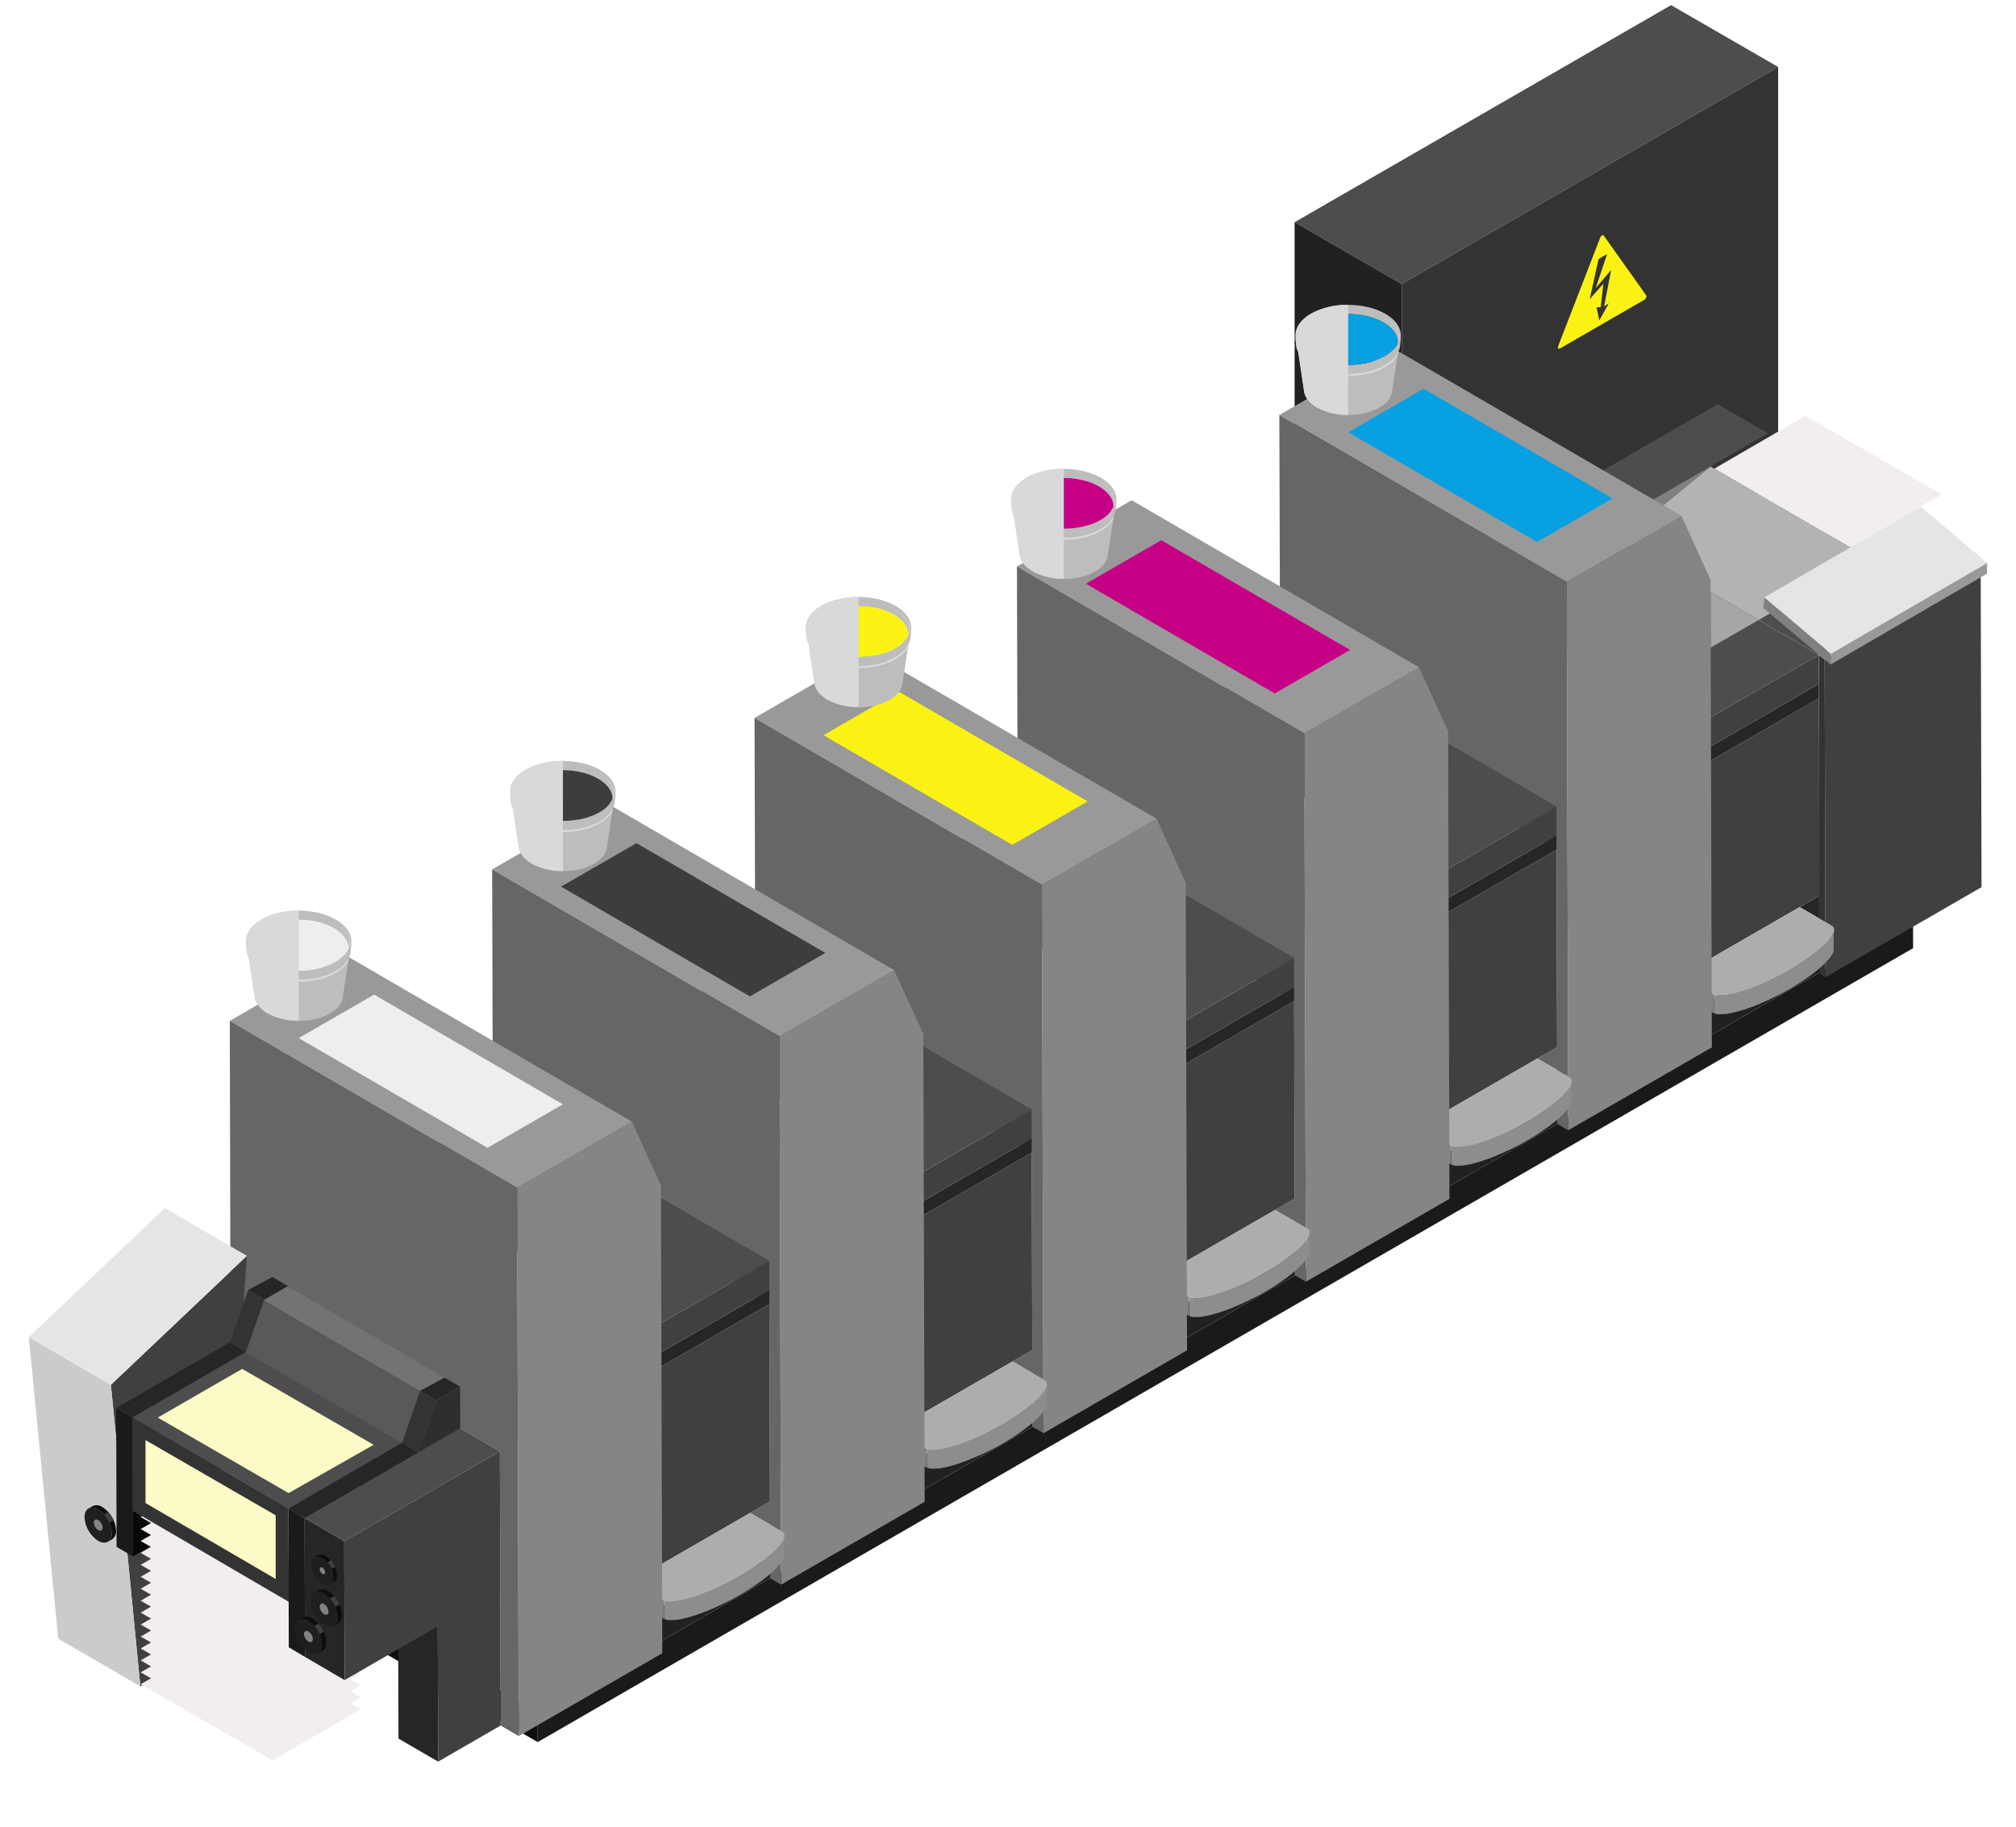 <svg xmlns="http://www.w3.org/2000/svg" viewBox="0 0 640 580"><defs><style>.cls-1{isolation:isolate;}.cls-2{fill:#1a1a1a;}.cls-3{fill:#0d0d0d;}.cls-4{fill:#4d4d4d;}.cls-5{fill:#333;}.cls-6{fill:#212121;}.cls-7{fill:#faf212;}.cls-8{fill:#404040;}.cls-9{fill:#262626;}.cls-10{fill:#b3b3b3;}.cls-11{fill:gray;}.cls-12{fill:#e5e5e6;}.cls-13{fill:#999;}.cls-14{fill:#818181;}.cls-15{fill:#8d8d8d;}.cls-16{fill:#adadad;}.cls-17{fill:#a6a6a6;}.cls-18{fill:#858585;}.cls-19{fill:#07a0e1;}.cls-20{fill:#666;}.cls-21{fill:#c50085;}.cls-22{fill:#3e3d3c;}.cls-23{fill:#eee;}.cls-24{fill:#cbcbcb;}.cls-25{fill:#1f1f1f;}.cls-26{fill:#838383;}.cls-27{fill:#080808;}.cls-28{fill:#f2eeee;}.cls-29{fill:#fcfac6;}.cls-30{fill:#2e2e2e;}.cls-31{fill:#595959;}.cls-32{fill:#737373;}.cls-33{fill:#bdbdbd;}.cls-34{fill:#d9d9d9;mix-blend-mode:multiply;}</style></defs><title>presse offset</title><g class="cls-1"><g id="ROLLUP"><g id="SM52"><g id="BASE"><polygon class="cls-2" points="607.31 291.63 607.34 301.05 170.69 553.14 170.67 543.73 193.45 530.58 231.17 508.8 276.75 482.48 314.46 460.71 360.05 434.39 397.76 412.62 443.34 386.3 481.06 364.52 526.64 338.21 564.35 316.44 607.31 291.63"/><polygon class="cls-3" points="170.69 553.14 85.99 503.92 85.96 494.5 170.67 543.73 170.69 553.14"/></g><g id="ELEC"><polygon class="cls-4" points="564.49 21.26 530.5 1.63 410.99 70.55 444.99 90.18 564.49 21.26"/><polygon class="cls-5" points="445.04 221.7 564.49 152.78 564.49 21.26 444.99 90.18 445.04 221.7"/><polygon class="cls-6" points="445.04 221.83 444.99 90.18 410.99 70.55 410.99 202.33 445.04 221.83"/><path class="cls-7" d="M522.58,93.75c.24.36-.07,1.15-.55,1.43l-26.8,15.47c-.48.28-.79-.15-.56-.79L508,75.47a1.31,1.31,0,0,1,.55-.69c.21-.12.43-.13.56,0Zm-11.9,2.57-1.44.94,2.24-11.54-4.9,5.75,3.61-10.81-2.7,1.56L504.66,95,509,90.1l-.83,7.42-1.33.07.88,4.15,3-5.42"/></g><g id="IN"><polygon class="cls-8" points="628.79 180.87 629.06 281.68 622.5 285.47 579.54 310.27 579.53 305.62 579.49 293.19 579.47 285.91 579.29 223.22 579.28 218.7 579.26 209.47 628.79 180.87"/><polygon class="cls-4" points="577.39 207.94 492.67 158.72 545.3 128.33 561.28 137.59 543.05 148.1 592.86 176.88 610.99 166.41 627.75 176.12 577.39 207.94"/><polygon class="cls-9" points="577.6 291.64 577.6 284.39 571.31 288.02 577.6 291.64"/><polygon class="cls-5" points="579.26 209.41 577.42 207.94 577.38 309.02 579.54 310.27 579.26 209.41"/><polygon class="cls-10" points="543.05 148.1 514.58 171.45 558.3 196.85 592.86 176.88 543.05 148.1"/><polygon class="cls-11" points="543.05 148.1 508.63 167.99 514.58 171.45 543.05 148.1"/><g class="cls-1"><polygon class="cls-11" points="560.11 189.67 581.24 207.58 581.13 210.99 559.81 193.08 560.11 189.67"/><polygon class="cls-12" points="560.11 189.67 609.74 160.84 630.86 178.75 581.24 207.58 560.11 189.67"/><polygon class="cls-13" points="581.24 207.58 630.86 178.75 630.76 182.16 581.13 210.99 581.24 207.58"/></g></g><g id="M1"><polygon class="cls-6" points="577.65 297.41 577.67 308.75 539.96 330.52 539.95 319.18 577.65 297.41"/><polygon class="cls-8" points="577.42 221.7 577.6 284.39 539.89 306.16 539.71 243.47 577.42 221.7"/><polygon class="cls-9" points="577.41 217.18 577.42 221.7 539.71 243.47 539.7 238.95 577.41 217.18"/><polygon class="cls-4" points="539.67 229.71 454.96 180.49 492.67 158.72 577.38 207.94 539.67 229.71"/><polygon class="cls-8" points="577.38 207.94 577.41 217.18 539.7 238.95 539.67 229.71 577.38 207.94"/><polygon class="cls-14" points="544.02 315.66 544 321.69 540.15 319.46 540.17 313.43 544.02 315.66"/><path class="cls-15" d="M582.22,295.73l-.06.2c0,.11-.07.23-.11.34a5,5,0,0,1-.34.7h0a12.29,12.29,0,0,1-.78,1.14l-.12.15c-.26.33-.56.67-.89,1l-.23.23c-.31.32-.64.65-1,1l-.16.15c-.49.46-1,.92-1.61,1.4l-.26.21c-.58.47-1.19.94-1.84,1.42l-.34.25c-.67.48-1.36,1-2.09,1.45l-.35.23c-.76.5-1.55,1-2.38,1.51-.45.27-.91.55-1.39.82-1.26.73-2.53,1.43-3.79,2.08l-.06,0c-1.24.64-2.48,1.24-3.69,1.79l-.12.06c-1.19.54-2.36,1-3.5,1.48l-.16.06c-1.12.44-2.2.83-3.24,1.16l-.2.07c-.72.23-1.4.42-2.07.6l-.48.12c-.57.14-1.11.27-1.63.37l-.31.06c-.5.09-1,.16-1.43.2s-.7.06-1,.07h-.14q-.46,0-.87,0h-.08a5.72,5.72,0,0,1-.78-.14h0a2.94,2.94,0,0,1-.65-.26l0,6,.29.14.35.12h0l.27.06.33.06.19,0h.18l.46,0h.57l.87-.06h0c.45,0,.92-.11,1.42-.2h.09l.23-.06c.52-.09,1.06-.22,1.62-.36l.49-.12c.66-.18,1.35-.37,2.06-.6l.07,0,.13-.05c1-.34,2.12-.72,3.24-1.16l.16-.06c1.14-.45,2.31-.94,3.51-1.48l.11-.06c1.21-.55,2.45-1.15,3.69-1.79l.06,0c1.26-.65,2.53-1.35,3.8-2.08l1.3-.77.08-.06c.83-.5,1.61-1,2.37-1.5l.36-.23c.73-.49,1.43-1,2.09-1.46l.34-.24c.65-.48,1.27-1,1.84-1.42l.26-.21c.58-.48,1.12-1,1.62-1.4l0,0,.11-.11c.36-.34.7-.66,1-1l.22-.24c.33-.35.63-.69.89-1l.05-.06.07-.09a9.31,9.31,0,0,0,.78-1.14h0a5,5,0,0,0,.34-.7l0-.05.08-.29a1.17,1.17,0,0,0,.06-.2s0,0,0,0a1.81,1.81,0,0,0,0-.39v-.06l0-6A2.18,2.18,0,0,1,582.22,295.73Z"/><path class="cls-16" d="M581.48,293.89,571.31,288l-27.95,16.13-3.47,2,.28,7.27,3.85,2.23c3,1.76,13.91-1.69,24.25-7.7S584.52,295.64,581.48,293.89Z"/></g><polygon class="cls-17" points="543.03 187.98 558.3 196.85 543.08 205.62 543.03 187.98"/><g id="G1"><polygon class="cls-18" points="533.77 163.75 543.02 184.08 543.44 332.56 497.86 358.87 497.37 184.77 533.77 163.75"/><polygon class="cls-13" points="497.37 184.77 406.14 131.76 442.55 110.74 533.77 163.75 497.37 184.77"/><polygon class="cls-19" points="487.96 172.08 428.02 137.24 451.95 123.43 511.89 158.26 487.96 172.08"/><polygon class="cls-20" points="497.86 358.87 497.37 184.77 406.14 131.76 406.39 218.79 494.13 269.79 494.31 332.47 488.02 336.1 494.33 339.74 494.38 356.84 497.86 358.87"/></g><g id="M2"><polygon class="cls-8" points="494.13 269.79 494.31 332.47 456.59 354.25 456.41 291.56 494.13 269.79"/><polygon class="cls-9" points="494.12 265.27 494.13 269.79 456.41 291.56 456.4 287.05 494.12 265.27"/><polygon class="cls-4" points="456.37 277.81 371.66 228.58 409.38 206.8 494.09 256.03 456.37 277.81"/><polygon class="cls-8" points="494.09 256.03 494.12 265.27 456.4 287.05 456.37 277.81 494.09 256.03"/><polygon class="cls-6" points="494.37 345.78 494.38 356.84 456.66 378.61 456.64 367.56 494.37 345.78"/><polygon class="cls-14" points="460.71 363.75 460.7 369.78 456.85 367.56 456.87 361.53 460.71 363.75"/><path class="cls-15" d="M498.92,343.83l-.06.2c0,.11-.07.22-.12.34a4.81,4.81,0,0,1-.33.7h0a9.84,9.84,0,0,1-.79,1.14l-.11.16c-.26.33-.56.67-.89,1l-.23.24c-.31.32-.64.65-1,1l-.16.15c-.49.45-1,.92-1.62,1.39l-.25.22c-.58.46-1.19.93-1.84,1.41l-.35.25c-.66.48-1.35,1-2.09,1.45l-.35.23c-.76.5-1.55,1-2.37,1.51l-1.39.83c-1.26.73-2.53,1.42-3.79,2.07l-.06,0c-1.25.64-2.48,1.23-3.69,1.78l-.12.06c-1.2.54-2.37,1-3.5,1.48l-.16.07c-1.12.44-2.21.82-3.24,1.16l-.2.06c-.72.23-1.4.43-2.07.6l-.48.13c-.57.14-1.11.26-1.63.36l-.31.06c-.5.09-1,.16-1.43.21a9.43,9.43,0,0,1-1,.06h-.14a8.26,8.26,0,0,1-.88,0h-.07a4.34,4.34,0,0,1-.78-.14h0a2.84,2.84,0,0,1-.66-.27v6l.29.14a1.8,1.8,0,0,0,.35.12h0l.27.07.33.05.18,0h.19c.15,0,.3,0,.46,0h.57l.87-.06h0c.44-.05.92-.12,1.42-.21h.09l.23-.05q.78-.15,1.62-.36l.48-.13q1-.26,2.07-.6l.07,0,.13-.05c1-.33,2.12-.72,3.24-1.15l.16-.07c1.14-.45,2.31-.94,3.5-1.48l.12-.05c1.21-.56,2.45-1.15,3.69-1.79l.06,0c1.26-.65,2.53-1.34,3.79-2.08.45-.25.88-.51,1.31-.77l.08-.05c.83-.5,1.61-1,2.37-1.5l.36-.24c.73-.49,1.43-1,2.09-1.45l.34-.25c.65-.48,1.27-.95,1.84-1.42l.26-.21c.58-.47,1.12-.94,1.61-1.4l.05,0,.11-.11c.36-.34.69-.67,1-1l.23-.24c.33-.35.63-.69.89-1l.05-.06.07-.1a9.69,9.69,0,0,0,.78-1.14h0a6.33,6.33,0,0,0,.34-.7s0,0,0-.06.06-.19.09-.28l.06-.21s0,0,0,0a1.9,1.9,0,0,0,0-.4v-.06l0-6A3.09,3.09,0,0,1,498.92,343.83Z"/><path class="cls-16" d="M498.18,342,488,336.11l-27.95,16.14-3.47,2,.28,7.28,3.84,2.22c3.05,1.76,13.92-1.68,24.26-7.69S501.22,343.74,498.18,342Z"/></g><g id="G2"><polygon class="cls-18" points="450.47 211.84 459.72 232.17 460.14 380.65 414.56 406.97 414.06 232.87 450.47 211.84"/><polygon class="cls-13" points="414.06 232.87 322.84 179.85 359.25 158.83 450.47 211.84 414.06 232.87"/><polygon class="cls-21" points="404.67 220.17 344.72 185.34 368.65 171.53 428.59 206.36 404.67 220.17"/><polygon class="cls-20" points="414.56 406.97 414.06 232.87 322.84 179.85 323.09 266.89 410.83 317.88 411.01 380.57 404.72 384.2 411.03 387.84 411.08 404.93 414.56 406.97"/></g><g id="M3"><polygon class="cls-6" points="411.06 393.85 411.08 404.93 373.37 426.7 373.36 415.62 411.06 393.85"/><polygon class="cls-8" points="410.83 317.88 411.01 380.57 373.3 402.34 373.12 339.65 410.83 317.88"/><polygon class="cls-9" points="410.82 313.36 410.83 317.88 373.12 339.65 373.11 335.13 410.82 313.36"/><polygon class="cls-8" points="410.79 304.12 410.82 313.36 373.11 335.13 373.08 325.89 410.79 304.12"/><polygon class="cls-4" points="373.08 325.89 288.38 276.67 326.08 254.9 410.79 304.12 373.08 325.89"/><polygon class="cls-14" points="377.47 411.81 377.46 417.84 373.61 415.62 373.62 409.59 377.47 411.81"/><path class="cls-15" d="M415.67,391.89c0,.06,0,.13-.05.2s-.07.22-.12.34a6.15,6.15,0,0,1-.33.7h0a8.61,8.61,0,0,1-.78,1.14l-.11.16c-.27.33-.56.67-.89,1l-.23.24c-.31.32-.64.65-1,1a1.14,1.14,0,0,0-.16.15c-.49.45-1,.92-1.62,1.39l-.25.21c-.58.47-1.2.94-1.84,1.42l-.35.25c-.66.48-1.36,1-2.09,1.45l-.35.23c-.76.5-1.55,1-2.37,1.51l-1.39.83c-1.26.73-2.53,1.42-3.79,2.07l-.07,0c-1.24.64-2.47,1.23-3.68,1.78l-.12.06c-1.2.54-2.37,1-3.5,1.48l-.17.07c-1.12.43-2.2.82-3.23,1.16l-.2.06q-1.08.35-2.07.6l-.49.13q-.84.21-1.62.36l-.31.06c-.5.09-1,.16-1.43.21a9.43,9.43,0,0,1-1,.06h-.14a8.14,8.14,0,0,1-.88,0h-.07a4.19,4.19,0,0,1-.78-.14h0a2.84,2.84,0,0,1-.66-.27v6l.29.14a2,2,0,0,0,.34.12h0l.26.07.34.05.18,0h.19c.15,0,.3,0,.46,0h.57l.87-.06h0c.44-.05.92-.12,1.42-.21h.08l.24-.05q.77-.15,1.62-.36l.48-.13c.67-.17,1.35-.37,2.07-.6l.07,0,.13-.05c1-.33,2.12-.72,3.24-1.15l.16-.07c1.14-.45,2.31-.94,3.5-1.48l.11-.05c1.22-.56,2.45-1.15,3.7-1.79l.06,0c1.26-.65,2.53-1.34,3.79-2.08l1.31-.77.08-.05q1.23-.75,2.37-1.5l.36-.24c.73-.49,1.43-1,2.09-1.45l.33-.25c.66-.48,1.27-.95,1.85-1.42l.25-.21c.58-.47,1.13-.94,1.62-1.4l0,0,.11-.12c.36-.33.69-.66,1-1l.23-.24c.33-.35.63-.69.89-1l.05-.06.07-.1a12.29,12.29,0,0,0,.78-1.14h0a6.33,6.33,0,0,0,.34-.7s0,0,0-.06.06-.19.09-.28l.06-.21s0,0,0,0a2.91,2.91,0,0,0,.05-.4v-.06l0-6A2.31,2.31,0,0,1,415.67,391.89Z"/><path class="cls-16" d="M414.94,390l-10.17-5.87-27.95,16.14-3.47,2,.27,7.28,3.85,2.22c3,1.76,13.91-1.68,24.26-7.69S418,391.8,414.94,390Z"/></g><g id="G3"><polygon class="cls-18" points="367.17 259.94 376.42 280.27 376.84 428.74 331.26 455.06 330.76 280.96 367.17 259.94"/><polygon class="cls-13" points="330.76 280.96 239.54 227.94 275.95 206.93 367.17 259.94 330.76 280.96"/><polygon class="cls-7" points="321.36 268.26 261.42 233.43 285.35 219.62 345.29 254.45 321.36 268.26"/><polygon class="cls-20" points="331.26 455.06 330.76 280.96 239.54 227.94 239.78 314.98 327.53 365.97 327.71 428.66 321.42 432.29 327.73 435.93 327.78 453.02 331.26 455.06"/></g><g id="M4"><polygon class="cls-6" points="327.76 442.08 327.78 453.02 290.07 474.79 290.06 463.85 327.76 442.08"/><polygon class="cls-8" points="327.53 365.97 327.71 428.66 290 450.43 289.82 387.74 327.53 365.97"/><polygon class="cls-9" points="327.52 361.46 327.53 365.97 289.82 387.74 289.81 383.23 327.52 361.46"/><polygon class="cls-8" points="327.49 352.22 327.52 361.46 289.81 383.23 289.78 373.99 327.49 352.22"/><polygon class="cls-4" points="289.78 373.99 205.07 324.76 242.78 302.99 327.49 352.22 289.78 373.99"/><polygon class="cls-14" points="294.14 459.92 294.12 465.95 290.27 463.73 290.29 457.7 294.14 459.92"/><path class="cls-15" d="M332.34,440c0,.06,0,.13-.06.2s-.07.22-.11.34a5,5,0,0,1-.34.7h0a10.6,10.6,0,0,1-.78,1.14l-.12.15c-.26.33-.56.67-.89,1l-.22.24c-.31.32-.65.65-1,1l-.16.15c-.49.45-1,.92-1.61,1.4l-.26.21c-.57.46-1.19.94-1.84,1.41l-.34.25c-.66.48-1.36,1-2.09,1.46l-.35.23c-.76.5-1.55,1-2.38,1.5-.45.28-.91.55-1.39.83-1.26.73-2.53,1.43-3.79,2.08l-.06,0c-1.24.64-2.48,1.24-3.69,1.79l-.12.05c-1.19.55-2.36,1-3.5,1.49l-.16.06c-1.12.44-2.2.82-3.24,1.16l-.2.06c-.71.23-1.4.43-2.07.61l-.48.12c-.56.14-1.11.26-1.62.36l-.32.07c-.5.09-1,.16-1.42.2s-.71.06-1,.07h-.14q-.46,0-.87,0h-.08a5.72,5.72,0,0,1-.78-.14h0a3,3,0,0,1-.65-.27l0,6a2.64,2.64,0,0,0,.29.15l.35.12h0l.27.07.33.06.19,0h.18l.46,0h.57l.87-.06h0c.45,0,.93-.12,1.43-.2l.08,0,.23-.05q.78-.15,1.62-.36l.49-.12c.66-.18,1.35-.38,2.07-.61h.06l.14-.05c1-.34,2.11-.72,3.23-1.16l.16-.06c1.14-.45,2.31-.95,3.51-1.49l.11,0c1.21-.55,2.45-1.15,3.69-1.79l.06,0c1.27-.66,2.54-1.35,3.8-2.08l1.3-.78.08-.05q1.25-.75,2.37-1.5l.36-.24c.74-.48,1.43-1,2.09-1.45l.34-.24c.65-.48,1.27-1,1.84-1.42l.26-.21c.58-.48,1.12-.95,1.62-1.4l0,0,.11-.11c.36-.34.7-.67,1-1l.23-.24c.32-.35.62-.69.88-1l.06-.06.06-.09a10.15,10.15,0,0,0,.78-1.14h0a7.22,7.22,0,0,0,.33-.7l0-.06a2.29,2.29,0,0,0,.08-.28c0-.07.05-.14.06-.2a.06.06,0,0,0,0,0,1.9,1.9,0,0,0,.05-.4v-.06l0-6A2.2,2.2,0,0,1,332.34,440Z"/><path class="cls-16" d="M331.6,438.15l-10.17-5.87-27.95,16.14-3.47,2,.28,7.28,3.85,2.22c3,1.76,13.91-1.68,24.25-7.69S334.65,439.91,331.6,438.15Z"/></g><g id="G4"><polygon class="cls-18" points="283.87 308.03 293.12 328.36 293.54 476.84 247.96 503.15 247.46 329.05 283.87 308.03"/><polygon class="cls-13" points="247.46 329.05 156.24 276.04 192.65 255.02 283.87 308.03 247.46 329.05"/><polygon class="cls-22" points="238.06 316.36 178.12 281.52 202.04 267.71 261.99 302.55 238.06 316.36"/><polygon class="cls-20" points="247.96 503.15 247.46 329.05 156.24 276.04 156.48 363.08 244.23 414.07 244.41 476.75 238.12 480.38 244.43 484.02 244.48 501.12 247.96 503.15"/></g><g id="M5"><polygon class="cls-6" points="244.68 490.05 244.49 501.11 206.77 522.89 206.96 511.83 244.68 490.05"/><polygon class="cls-8" points="244.24 414.06 244.42 476.75 206.7 498.52 206.52 435.84 244.24 414.06"/><polygon class="cls-9" points="244.23 409.54 244.24 414.06 206.52 435.84 206.51 431.32 244.23 409.54"/><polygon class="cls-4" points="206.48 422.08 121.77 372.86 159.49 351.08 244.2 400.31 206.48 422.08"/><polygon class="cls-8" points="244.2 400.31 244.23 409.54 206.51 431.32 206.48 422.08 244.2 400.31"/><polygon class="cls-14" points="210.82 508.02 210.81 514.05 206.96 511.83 206.98 505.8 210.82 508.02"/><path class="cls-15" d="M249,488.1l-.06.2c0,.11-.07.22-.12.34a4,4,0,0,1-.33.7h0a12.29,12.29,0,0,1-.78,1.14l-.12.15c-.26.33-.56.67-.89,1l-.23.24c-.31.32-.64.65-1,1l-.16.15c-.49.45-1,.92-1.61,1.4l-.26.21c-.58.46-1.19.94-1.84,1.41l-.35.26c-.66.48-1.35,1-2.08,1.45l-.35.23c-.77.5-1.55,1-2.38,1.5l-1.39.83c-1.26.73-2.53,1.43-3.79,2.08l-.06,0c-1.24.64-2.48,1.24-3.69,1.79l-.12.06c-1.2.54-2.37,1-3.5,1.48l-.16.06c-1.12.44-2.21.82-3.24,1.16l-.2.07c-.72.22-1.4.42-2.07.6l-.48.12c-.57.14-1.11.26-1.63.36l-.31.07c-.5.09-1,.16-1.43.2s-.7.06-1,.07h-.14q-.47,0-.87,0h-.08a5.45,5.45,0,0,1-.78-.14h0a2.59,2.59,0,0,1-.65-.27l0,6a2.64,2.64,0,0,0,.29.15l.35.12h0l.27.06.33.06.18,0h.19l.46,0h.57l.87-.06h0c.45,0,.92-.11,1.42-.2l.09,0,.23-.05q.78-.15,1.62-.36l.49-.12c.66-.18,1.35-.38,2.06-.61h.07l.13-.05c1-.34,2.12-.72,3.24-1.16l.16-.06c1.14-.45,2.31-.94,3.5-1.49l.12-.05c1.21-.55,2.45-1.15,3.69-1.79l.06,0c1.26-.66,2.53-1.35,3.79-2.08l1.31-.78.08-.05c.83-.5,1.61-1,2.37-1.5l.36-.24c.73-.48,1.43-1,2.09-1.45l.34-.24c.65-.48,1.27-1,1.84-1.42l.26-.21c.58-.48,1.12-1,1.62-1.4l0,0,.11-.11c.36-.34.7-.67,1-1l.23-.24c.33-.35.63-.69.89-1l.05-.06.07-.09a10.15,10.15,0,0,0,.78-1.14h0a5.57,5.57,0,0,0,.34-.7l0-.06c0-.09,0-.18.08-.28s.05-.14.06-.2,0,0,0,0a1.9,1.9,0,0,0,0-.4v-.06l0-6A2.2,2.2,0,0,1,249,488.1Z"/><path class="cls-16" d="M248.29,486.25l-10.17-5.87-28,16.14-3.47,2,.28,7.28,3.85,2.22c3,1.76,13.91-1.68,24.25-7.69S251.33,488,248.29,486.25Z"/></g><g id="G5"><polygon class="cls-18" points="200.58 356.12 209.83 376.45 210.25 524.92 164.67 551.24 164.17 377.14 200.58 356.12"/><polygon class="cls-13" points="164.17 377.14 72.95 324.13 109.36 303.11 200.58 356.12 164.17 377.14"/><polygon class="cls-23" points="154.77 364.44 94.83 329.61 118.76 315.8 178.7 350.63 154.77 364.44"/><polygon class="cls-20" points="164.67 551.24 164.17 377.14 72.95 324.13 73.2 428.71 88.55 419.85 158.68 460.83 158.93 547.88 164.67 551.24"/></g><g id="COMMANDE"><polygon class="cls-8" points="78.39 398.75 69.7 520.93 44.56 535.45 35.2 439.69 78.39 398.75"/><polygon class="cls-24" points="44.56 535.45 18.49 520.3 9.14 424.54 35.2 439.69 44.56 535.45"/><polygon class="cls-12" points="35.2 439.69 9.14 424.54 52.33 383.6 78.39 398.75 35.2 439.69"/><path class="cls-3" d="M36.83,486a9.52,9.52,0,0,0-4.32-7.48,3.07,3.07,0,0,0-3.1-.3h0l-1.25.72h0a3.1,3.1,0,0,1,3,.33,9.53,9.53,0,0,1,4.31,7.48,3,3,0,0,1-1.27,2.79l1.3-.74h0A3,3,0,0,0,36.83,486Z"/><path class="cls-25" d="M31.2,479.26a9.53,9.53,0,0,1,4.31,7.48c0,2.75-2,3.87-4.34,2.49a9.54,9.54,0,0,1-4.33-7.5C26.84,479,28.8,477.88,31.2,479.26Z"/><path class="cls-8" d="M34.39,480.08l-1.3.77a10.57,10.57,0,0,1,1.68,2.64l1.31-.76A10.76,10.76,0,0,0,34.39,480.08Z"/><path class="cls-26" d="M31.19,482.64a3,3,0,0,1,1.38,2.4c0,.88-.63,1.24-1.39.8a3,3,0,0,1-1.4-2.41C29.78,482.55,30.41,482.19,31.19,482.64Z"/></g><g id="OUT"><polygon class="cls-27" points="42.15 494.19 42.15 479.69 54.65 486.98 42.15 494.19"/><polygon class="cls-28" points="114.53 542.69 86.53 558.96 44.66 534.78 72.66 518.51 114.53 542.69"/><polygon class="cls-28" points="114.53 538.89 86.53 555.17 44.66 530.99 72.66 514.72 114.53 538.89"/><polygon class="cls-28" points="114.53 535.1 86.53 551.37 44.66 527.2 72.66 510.93 114.53 535.1"/><polygon class="cls-28" points="114.53 531.31 86.53 547.58 44.66 523.41 72.66 507.14 114.53 531.31"/><polygon class="cls-28" points="114.53 527.52 86.53 543.79 44.66 519.62 72.66 503.35 114.53 527.52"/><polygon class="cls-28" points="114.53 523.73 86.53 540 44.66 515.82 72.66 499.55 114.53 523.73"/><polygon class="cls-28" points="114.53 519.93 86.53 536.21 44.66 512.03 72.66 495.76 114.53 519.93"/><polygon class="cls-28" points="114.53 516.14 86.53 532.41 44.66 508.24 72.66 491.97 114.53 516.14"/><polygon class="cls-28" points="114.53 512.35 86.53 528.62 44.66 504.45 72.66 488.18 114.53 512.35"/><polygon class="cls-28" points="114.53 508.56 86.53 524.83 44.66 500.65 72.66 484.38 114.53 508.56"/><polygon class="cls-28" points="114.53 504.76 86.53 521.04 44.66 496.86 72.66 480.59 114.53 504.76"/><polygon class="cls-28" points="114.53 500.97 86.53 517.24 44.66 493.07 72.66 476.8 114.53 500.97"/><polygon class="cls-28" points="114.53 497.18 86.53 513.45 44.66 489.28 72.66 473.01 114.53 497.18"/><polygon class="cls-28" points="114.53 493.39 86.53 509.66 44.66 485.49 72.66 469.21 114.53 493.39"/><polygon class="cls-28" points="114.53 489.6 86.53 505.87 44.66 481.69 72.66 465.42 114.53 489.6"/><polygon class="cls-9" points="139.09 559.34 126.5 552.02 126.38 509.05 138.97 516.37 139.09 559.34"/><polygon class="cls-9" points="109.4 533.45 96.82 526.09 96.7 482 109.27 489.36 109.4 533.45"/><polygon class="cls-2" points="96.82 526.09 91.68 523.04 91.56 478.95 96.7 482 96.82 526.09"/><polygon class="cls-2" points="42.15 494.19 37.01 491.14 36.88 447.05 42.03 450.11 42.15 494.19"/><polygon class="cls-4" points="109.27 489.36 36.88 447.05 86.29 418.53 158.68 460.83 109.27 489.36"/><polygon class="cls-8" points="158.68 460.83 158.93 547.88 139.09 559.34 138.97 516.37 109.4 533.45 109.27 489.36 158.68 460.83"/><polygon class="cls-5" points="91.68 508.6 42.15 479.69 42.03 450.04 91.56 478.95 91.68 508.6"/><polygon class="cls-29" points="87.52 501.34 46.19 477.24 46.19 457.25 87.52 481.13 87.52 501.34"/><polygon class="cls-29" points="118.61 458.74 91.62 474.08 50.08 450.1 76.88 434.64 118.61 458.74"/><polygon class="cls-30" points="146.07 440.29 146.11 453.47 132.78 461.17 138.54 444.63 146.07 440.29"/><polygon class="cls-31" points="132.78 461.17 72.9 426.39 78.66 409.85 138.54 444.63 132.78 461.17"/><polygon class="cls-32" points="138.54 444.63 78.66 409.85 86.19 405.5 146.07 440.29 138.54 444.63"/><polygon class="cls-9" points="132.78 461.17 127.64 458.11 91.56 479 96.7 482 132.78 461.17"/><polygon class="cls-9" points="146.07 440.29 141.11 437.4 133.4 441.58 138.54 444.64 146.07 440.29"/><polygon class="cls-5" points="138.54 444.64 132.78 461.17 127.64 458.11 133.4 441.58 138.54 444.64"/><polygon class="cls-9" points="78.11 429.22 72.97 426.17 36.88 447.05 42.03 450.05 78.11 429.22"/><polygon class="cls-9" points="91.4 408.34 86.44 405.45 78.73 409.63 83.87 412.69 91.4 408.34"/><polygon class="cls-5" points="83.87 412.69 78.11 429.22 72.97 426.17 78.73 409.63 83.87 412.69"/><path class="cls-3" d="M103.56,521.39a9.57,9.57,0,0,0-4.32-7.48,3.06,3.06,0,0,0-3.11-.29h0l-1.25.72h0a3.1,3.1,0,0,1,3,.33,9.54,9.54,0,0,1,4.32,7.48,3.07,3.07,0,0,1-1.27,2.79l1.29-.74h0A3,3,0,0,0,103.56,521.39Z"/><path class="cls-25" d="M97.92,514.66a9.54,9.54,0,0,1,4.32,7.48c0,2.75-2,3.87-4.35,2.49a9.54,9.54,0,0,1-4.33-7.5C93.57,514.38,95.52,513.28,97.92,514.66Z"/><path class="cls-8" d="M101.11,515.48l-1.3.77a10.45,10.45,0,0,1,1.68,2.65l1.31-.77A10.48,10.48,0,0,0,101.11,515.48Z"/><path class="cls-26" d="M97.91,518a3.06,3.06,0,0,1,1.39,2.4c0,.89-.63,1.24-1.4.8a3.07,3.07,0,0,1-1.4-2.41C96.5,518,97.13,517.59,97.91,518Z"/><path class="cls-3" d="M108.55,512.68a9.54,9.54,0,0,0-4.32-7.48,3.06,3.06,0,0,0-3.11-.29h0l-1.25.72h0a3.1,3.1,0,0,1,3,.33,9.52,9.52,0,0,1,4.32,7.48,3,3,0,0,1-1.27,2.79l1.29-.74h0A3,3,0,0,0,108.55,512.68Z"/><path class="cls-25" d="M102.91,506a9.52,9.52,0,0,1,4.32,7.48c0,2.76-2,3.87-4.35,2.49a9.55,9.55,0,0,1-4.33-7.5C98.56,505.67,100.51,504.57,102.91,506Z"/><path class="cls-8" d="M106.1,506.77l-1.3.78a10.22,10.22,0,0,1,1.68,2.64l1.31-.77A10.21,10.21,0,0,0,106.1,506.77Z"/><path class="cls-26" d="M102.9,509.33a3.06,3.06,0,0,1,1.39,2.4c0,.89-.63,1.24-1.4.8a3.07,3.07,0,0,1-1.4-2.41C101.49,509.24,102.12,508.88,102.9,509.33Z"/><path class="cls-25" d="M102.37,494.69a7.77,7.77,0,0,1,3.5,6.07c0,2.23-1.59,3.13-3.53,2a7.77,7.77,0,0,1-3.51-6.08C98.84,494.47,100.42,493.57,102.37,494.69Z"/><path class="cls-3" d="M106.94,500.15a7.73,7.73,0,0,0-3.5-6.06,2.48,2.48,0,0,0-2.52-.24h0l-1,.57h0a2.55,2.55,0,0,1,2.47.27,7.77,7.77,0,0,1,3.5,6.07,2.49,2.49,0,0,1-1,2.26l1-.6h0A2.47,2.47,0,0,0,106.94,500.15Z"/><path class="cls-26" d="M102.36,497.75a1.87,1.87,0,0,1,.85,1.47c0,.54-.39.76-.86.49a1.88,1.88,0,0,1-.85-1.48C101.5,497.7,101.88,497.48,102.36,497.75Z"/><path class="cls-8" d="M105,495.36l-1,.63a8.2,8.2,0,0,1,1.36,2.14l1.07-.62A8.49,8.49,0,0,0,105,495.36Z"/></g><polygon class="cls-5" points="561.28 137.59 543.05 148.1 561.28 158.55 561.28 137.59"/></g><polygon id="PAPER_IN" data-name="PAPER IN" class="cls-28" points="616.4 156.97 587.48 173.77 544.23 148.8 573.15 132 616.4 156.97"/><g id="INK"><path class="cls-33" d="M106.56,308.23c-6.43,3.74-16.9,3.74-23.37,0A10.33,10.33,0,0,1,79,304.11l1.9,12.57h0c.27,1.85,1.63,3.65,4.08,5.07,5.5,3.17,14.38,3.17,19.84,0,2.43-1.42,3.78-3.23,4-5.08l1.88-12.5A10.1,10.1,0,0,1,106.56,308.23Z"/><path class="cls-33" d="M111.52,299.34v-.07h0c.2-2.62-1.44-5.29-4.91-7.29-6.54-3.78-17.12-3.78-23.62,0-3.45,2-5.06,4.67-4.83,7.29h0v.05a5.65,5.65,0,0,0,0,.92v0l.2,1.91a6,6,0,0,0,.4,1.5l.21.44a10.33,10.33,0,0,0,4.22,4.12c6.47,3.74,16.94,3.74,23.37,0a10.1,10.1,0,0,0,4.14-4.06c.08-.15.15-.3.22-.45a5.83,5.83,0,0,0,.41-1.55l.19-1.88v-.05A5.41,5.41,0,0,0,111.52,299.34Zm-27.89-4.61c6.15-3.57,16.15-3.57,22.34,0,3.08,1.78,4.64,4.11,4.66,6.44a7.34,7.34,0,0,1-.94,1.53,11.45,11.45,0,0,1-3.28,2.74c-6.35,3.65-16.68,3.65-23.06,0A11.52,11.52,0,0,1,80,302.7a7.67,7.67,0,0,1-1-1.58C79.07,298.8,80.59,296.5,83.63,294.73Z"/><path class="cls-34" d="M106.56,308.23c-6.43,3.74-16.9,3.74-23.37,0A10.33,10.33,0,0,1,79,304.11l.14.92a10.51,10.51,0,0,0,4.08,3.88c6.47,3.74,16.94,3.74,23.37,0a10.34,10.34,0,0,0,4-3.82l.14-.92A10.1,10.1,0,0,1,106.56,308.23Z"/><path class="cls-23" d="M106,294.73c-6.19-3.57-16.19-3.57-22.34,0-3,1.77-4.56,4.07-4.59,6.39a9.9,9.9,0,0,0,4.31,4.32c6.38,3.65,16.71,3.65,23.06,0a9.77,9.77,0,0,0,4.22-4.27C110.61,298.84,109.05,296.51,106,294.73Z"/><path class="cls-34" d="M82.74,293.74a14.77,14.77,0,0,0-1.43,1,9.19,9.19,0,0,0-1.86,2,5.3,5.3,0,0,0-.7,1.56,4.4,4.4,0,0,0-.07,1.92,5.22,5.22,0,0,0,.43,1.3,1.76,1.76,0,0,1,0-.4.34.34,0,0,1,0-.1V301h0a2.46,2.46,0,0,1,0-.26,3.47,3.47,0,0,1-.13-.46,4.67,4.67,0,0,1,.65-3.32,9.14,9.14,0,0,1,1.76-2.06,16.26,16.26,0,0,1,1.39-1.09l.51-.36Z"/><path class="cls-34" d="M111,298.23a5.56,5.56,0,0,0-.74-1.55,9.08,9.08,0,0,0-1.91-2,15.26,15.26,0,0,0-1.47-1l-.55-.31.53.33c.34.23.84.56,1.43,1a8.9,8.9,0,0,1,1.82,2,4.61,4.61,0,0,1,.71,3.3,3.48,3.48,0,0,1-.18.63,1.15,1.15,0,0,1,0,.26h0a1.66,1.66,0,0,1-.14.66s0,.06,0,.09a5.36,5.36,0,0,0,.56-1.6A4.36,4.36,0,0,0,111,298.23Z"/><path class="cls-34" d="M94.84,289.14A24.07,24.07,0,0,0,83,292c-3.45,2-5.06,4.67-4.83,7.29h0v.05a5.65,5.65,0,0,0,0,.92v0l.2,1.91a6,6,0,0,0,.4,1.5l.21.44.14.92,1.76,11.65h0c.27,1.85,1.63,3.65,4.08,5.07a20.35,20.35,0,0,0,9.89,2.38Z"/></g><g id="INK-2" data-name="INK"><path class="cls-33" d="M190.42,260.71c-6.43,3.74-16.9,3.74-23.37,0a10.35,10.35,0,0,1-4.22-4.13l1.9,12.57h0c.28,1.85,1.64,3.66,4.09,5.07,5.5,3.17,14.38,3.17,19.83,0,2.44-1.42,3.78-3.22,4-5.07l1.88-12.51A10.24,10.24,0,0,1,190.42,260.71Z"/><path class="cls-33" d="M195.38,251.81v-.07h0c.2-2.62-1.44-5.29-4.91-7.29-6.54-3.78-17.12-3.78-23.62,0-3.45,2-5.06,4.67-4.83,7.29h0v.06a5.65,5.65,0,0,0,0,.92h0v0l.19,1.9a6.32,6.32,0,0,0,.41,1.5c.06.15.14.29.21.44a10.35,10.35,0,0,0,4.22,4.13c6.47,3.74,16.94,3.74,23.37,0a10.24,10.24,0,0,0,4.14-4.07,4.54,4.54,0,0,0,.21-.45,5.86,5.86,0,0,0,.42-1.55l.19-1.88v0h0A6.76,6.76,0,0,0,195.38,251.81Zm-27.89-4.61c6.15-3.57,16.15-3.57,22.34,0,3.08,1.78,4.64,4.11,4.66,6.44a7.34,7.34,0,0,1-.94,1.53,11.36,11.36,0,0,1-3.29,2.74c-6.34,3.66-16.67,3.66-23.06,0a11.29,11.29,0,0,1-3.31-2.74,7.27,7.27,0,0,1-1-1.58C162.93,251.28,164.45,249,167.49,247.2Z"/><path class="cls-34" d="M190.42,260.71c-6.43,3.74-16.9,3.74-23.37,0a10.35,10.35,0,0,1-4.22-4.13l.14.92a10.44,10.44,0,0,0,4.08,3.88c6.47,3.74,16.94,3.74,23.37,0a10.34,10.34,0,0,0,4-3.82l.14-.92A10.24,10.24,0,0,1,190.42,260.71Z"/><path class="cls-22" d="M189.83,247.2c-6.19-3.57-16.19-3.57-22.34,0-3,1.77-4.56,4.08-4.59,6.39a9.92,9.92,0,0,0,4.3,4.32c6.39,3.66,16.72,3.66,23.06,0a9.64,9.64,0,0,0,4.23-4.27C194.47,251.31,192.91,249,189.83,247.2Z"/><path class="cls-34" d="M166.6,246.22a12,12,0,0,0-1.43,1,8.9,8.9,0,0,0-1.86,2,5.36,5.36,0,0,0-.7,1.57,4.22,4.22,0,0,0-.07,1.91,4.84,4.84,0,0,0,.43,1.3,2.56,2.56,0,0,1,0-.39v-.11s0-.08,0-.12v0c0-.08,0-.17,0-.25a4.05,4.05,0,0,1-.12-.47,4.62,4.62,0,0,1,.65-3.32,9.11,9.11,0,0,1,1.76-2.06c.57-.5,1.05-.85,1.38-1.09l.52-.35Z"/><path class="cls-34" d="M194.86,250.71a5.43,5.43,0,0,0-.74-1.55,8.65,8.65,0,0,0-1.91-2c-.61-.47-1.13-.77-1.47-1l-.55-.3.53.33a14.44,14.44,0,0,1,1.42,1,8.86,8.86,0,0,1,1.82,2,4.58,4.58,0,0,1,.72,3.31,3.38,3.38,0,0,1-.18.62,2.6,2.6,0,0,1,0,.26h0a1.63,1.63,0,0,1-.14.66s0,.06,0,.09a5.3,5.3,0,0,0,.56-1.59A4.34,4.34,0,0,0,194.86,250.71Z"/><path class="cls-34" d="M178.7,241.62a24,24,0,0,0-11.85,2.83c-3.45,2-5.06,4.67-4.83,7.29h0v.06a5.65,5.65,0,0,0,0,.92h0v0l.19,1.9a6.32,6.32,0,0,0,.41,1.5c.06.15.14.29.21.44l.14.92,1.76,11.65h0c.28,1.85,1.64,3.66,4.09,5.07a20.32,20.32,0,0,0,9.89,2.38Z"/></g><g id="INK-3" data-name="INK"><path class="cls-33" d="M284.29,208.65c-6.44,3.74-16.9,3.74-23.38,0a10.35,10.35,0,0,1-4.22-4.13l1.9,12.57h0c.27,1.85,1.63,3.66,4.09,5.07,5.49,3.17,14.37,3.17,19.83,0,2.43-1.41,3.78-3.22,4-5.07l1.88-12.51A10.21,10.21,0,0,1,284.29,208.65Z"/><path class="cls-33" d="M289.24,199.75v-.07h0c.19-2.62-1.45-5.29-4.92-7.29-6.54-3.78-17.12-3.78-23.62,0-3.45,2-5.06,4.67-4.83,7.29h0v.06a5.65,5.65,0,0,0,0,.92h0v0l.2,1.9a5.4,5.4,0,0,0,.41,1.5c.06.15.13.29.2.44a10.35,10.35,0,0,0,4.22,4.13c6.48,3.74,16.94,3.74,23.38,0a10.21,10.21,0,0,0,4.13-4.07,4.66,4.66,0,0,0,.22-.45,5.83,5.83,0,0,0,.41-1.55l.19-1.88v0h0A6.76,6.76,0,0,0,289.24,199.75Zm-27.89-4.61c6.15-3.57,16.15-3.57,22.34,0,3.08,1.78,4.64,4.11,4.66,6.44a7.09,7.09,0,0,1-.94,1.53,11.29,11.29,0,0,1-3.28,2.74c-6.35,3.66-16.67,3.66-23.06,0a11.21,11.21,0,0,1-3.32-2.74,7.21,7.21,0,0,1-1-1.58C256.79,199.22,258.32,196.91,261.35,195.14Z"/><path class="cls-34" d="M284.29,208.65c-6.44,3.74-16.9,3.74-23.38,0a10.35,10.35,0,0,1-4.22-4.13l.14.92a10.44,10.44,0,0,0,4.08,3.88c6.48,3.74,16.94,3.74,23.38,0a10.54,10.54,0,0,0,4-3.81l.13-.93A10.21,10.21,0,0,1,284.29,208.65Z"/><path class="cls-7" d="M283.69,195.14c-6.19-3.57-16.19-3.57-22.34,0-3,1.77-4.56,4.08-4.58,6.39a9.81,9.81,0,0,0,4.3,4.32c6.39,3.66,16.71,3.66,23.06,0a9.67,9.67,0,0,0,4.22-4.27C288.33,199.25,286.77,196.92,283.69,195.14Z"/><path class="cls-34" d="M260.46,194.16a13.21,13.21,0,0,0-1.43,1,9.11,9.11,0,0,0-1.86,2,5.48,5.48,0,0,0-.7,1.57,4.36,4.36,0,0,0-.07,1.91,4.87,4.87,0,0,0,.44,1.3,1.29,1.29,0,0,1,0-.39.41.41,0,0,1,0-.11v-.12h0a1.11,1.11,0,0,1,0-.26,4.12,4.12,0,0,1-.13-.47,4.68,4.68,0,0,1,.65-3.32,9.35,9.35,0,0,1,1.77-2.06,16.43,16.43,0,0,1,1.38-1.09l.51-.35Z"/><path class="cls-34" d="M288.72,198.65a5.18,5.18,0,0,0-.74-1.55,8.65,8.65,0,0,0-1.91-2,16.48,16.48,0,0,0-1.47-1l-.55-.3.53.33a15.61,15.61,0,0,1,1.43,1,9.1,9.1,0,0,1,1.82,2,4.57,4.57,0,0,1,.71,3.31,3.73,3.73,0,0,1-.18.63,1.07,1.07,0,0,1,0,.25h0a1.59,1.59,0,0,1-.14.66.28.28,0,0,1,0,.09,5.3,5.3,0,0,0,.56-1.59A4.34,4.34,0,0,0,288.72,198.65Z"/><path class="cls-34" d="M272.56,189.56a24,24,0,0,0-11.85,2.83c-3.45,2-5.06,4.67-4.83,7.29h0v.06a5.65,5.65,0,0,0,0,.92h0v0l.2,1.9a5.4,5.4,0,0,0,.41,1.5c.06.15.13.29.2.44l.14.92,1.76,11.65h0c.27,1.85,1.63,3.66,4.09,5.07a20.28,20.28,0,0,0,9.88,2.38Z"/></g><g id="INK-4" data-name="INK"><path class="cls-33" d="M349.45,167.92c-6.43,3.74-16.9,3.74-23.37,0a10.33,10.33,0,0,1-4.22-4.12l1.9,12.57h0c.27,1.85,1.63,3.65,4.08,5.07,5.5,3.17,14.38,3.17,19.84,0,2.43-1.42,3.78-3.23,4-5.08l1.88-12.5A10.1,10.1,0,0,1,349.45,167.92Z"/><path class="cls-33" d="M354.41,159V159h0c.2-2.62-1.44-5.29-4.91-7.29-6.54-3.78-17.12-3.78-23.62,0-3.45,2-5.06,4.67-4.83,7.29h0v0a5.65,5.65,0,0,0,0,.92v0l.2,1.91a6,6,0,0,0,.4,1.5l.21.44a10.33,10.33,0,0,0,4.22,4.12c6.47,3.74,16.94,3.74,23.37,0a10.1,10.1,0,0,0,4.14-4.06c.08-.15.15-.3.22-.45a5.83,5.83,0,0,0,.41-1.55l.19-1.88v0A5.41,5.41,0,0,0,354.41,159Zm-27.89-4.61c6.15-3.57,16.15-3.57,22.34,0,3.08,1.78,4.64,4.11,4.66,6.44a7.34,7.34,0,0,1-.94,1.53,11.36,11.36,0,0,1-3.29,2.74c-6.34,3.65-16.67,3.65-23.05,0a11.52,11.52,0,0,1-3.32-2.74,7.67,7.67,0,0,1-1-1.58C322,158.49,323.48,156.19,326.52,154.42Z"/><path class="cls-34" d="M349.45,167.92c-6.43,3.74-16.9,3.74-23.37,0a10.33,10.33,0,0,1-4.22-4.12l.14.92a10.51,10.51,0,0,0,4.08,3.88c6.47,3.74,16.94,3.74,23.37,0a10.34,10.34,0,0,0,4-3.82l.14-.92A10.1,10.1,0,0,1,349.45,167.92Z"/><path class="cls-21" d="M348.86,154.42c-6.19-3.57-16.19-3.57-22.34,0-3,1.77-4.56,4.07-4.59,6.39a9.9,9.9,0,0,0,4.31,4.32c6.38,3.65,16.71,3.65,23.05,0a9.74,9.74,0,0,0,4.23-4.27C353.5,158.53,351.94,156.2,348.86,154.42Z"/><path class="cls-34" d="M325.63,153.43a14.77,14.77,0,0,0-1.43,1,9.19,9.19,0,0,0-1.86,2,5.3,5.3,0,0,0-.7,1.56,4.4,4.4,0,0,0-.07,1.92,5.22,5.22,0,0,0,.43,1.3,1.76,1.76,0,0,1,0-.4.34.34,0,0,1,0-.1v-.13h0a2.46,2.46,0,0,1,0-.26,3.47,3.47,0,0,1-.13-.46,4.67,4.67,0,0,1,.65-3.32,9.14,9.14,0,0,1,1.76-2.06c.57-.5,1.05-.85,1.38-1.09l.52-.36Z"/><path class="cls-34" d="M353.89,157.92a5.56,5.56,0,0,0-.74-1.55,9.08,9.08,0,0,0-1.91-2,15.26,15.26,0,0,0-1.47-1l-.55-.31.53.33a16.89,16.89,0,0,1,1.42,1,8.45,8.45,0,0,1,1.82,2,4.56,4.56,0,0,1,.72,3.3,3.73,3.73,0,0,1-.18.63,1.15,1.15,0,0,1,0,.26h0a1.66,1.66,0,0,1-.14.66s0,.06,0,.09a5.46,5.46,0,0,0,.56-1.6A4.36,4.36,0,0,0,353.89,157.92Z"/><path class="cls-34" d="M337.73,148.83a24.07,24.07,0,0,0-11.85,2.84c-3.45,2-5.06,4.67-4.83,7.29h0v0a5.65,5.65,0,0,0,0,.92v0l.2,1.91a6,6,0,0,0,.4,1.5l.21.44.14.92,1.76,11.65h0c.27,1.85,1.63,3.65,4.08,5.07a20.32,20.32,0,0,0,9.89,2.38Z"/></g><g id="INK-5" data-name="INK"><path class="cls-33" d="M439.74,115.87c-6.43,3.74-16.9,3.74-23.38,0a10.25,10.25,0,0,1-4.21-4.13L414,124.31h0c.28,1.85,1.64,3.65,4.09,5.07,5.49,3.17,14.37,3.17,19.83,0,2.44-1.42,3.78-3.22,4-5.07l1.89-12.51A10.24,10.24,0,0,1,439.74,115.87Z"/><path class="cls-33" d="M444.69,107v-.07h0c.2-2.62-1.44-5.29-4.91-7.29-6.55-3.78-17.12-3.78-23.62,0-3.45,2-5.06,4.67-4.84,7.29h0V107a5.65,5.65,0,0,0,0,.92h0v0l.19,1.9a6.32,6.32,0,0,0,.41,1.5c.06.15.14.29.21.44a10.25,10.25,0,0,0,4.21,4.13c6.48,3.74,16.95,3.74,23.38,0a10.24,10.24,0,0,0,4.14-4.07c.07-.15.15-.3.21-.45a5.83,5.83,0,0,0,.41-1.55l.19-1.88v0A5.41,5.41,0,0,0,444.69,107Zm-27.88-4.61c6.15-3.57,16.15-3.57,22.34,0,3.08,1.78,4.63,4.11,4.66,6.44a7.34,7.34,0,0,1-.94,1.53,11.36,11.36,0,0,1-3.29,2.74c-6.35,3.66-16.67,3.66-23.06,0a11.8,11.8,0,0,1-3.32-2.74,7.21,7.21,0,0,1-1-1.58C412.24,106.44,413.77,104.13,416.81,102.36Z"/><path class="cls-34" d="M439.74,115.87c-6.43,3.74-16.9,3.74-23.38,0a10.25,10.25,0,0,1-4.21-4.13l.14.92a10.55,10.55,0,0,0,4.07,3.88c6.48,3.74,16.95,3.74,23.38,0a10.34,10.34,0,0,0,4-3.82l.14-.92A10.24,10.24,0,0,1,439.74,115.87Z"/><path class="cls-19" d="M439.15,102.36c-6.19-3.57-16.19-3.57-22.34,0-3,1.77-4.57,4.08-4.59,6.39a9.87,9.87,0,0,0,4.3,4.32c6.39,3.66,16.71,3.66,23.06,0a9.7,9.7,0,0,0,4.23-4.27C443.78,106.47,442.23,104.14,439.15,102.36Z"/><path class="cls-34" d="M415.91,101.38a13.83,13.83,0,0,0-1.43,1,9.13,9.13,0,0,0-1.86,2,5.94,5.94,0,0,0-.7,1.57,4.36,4.36,0,0,0-.07,1.91,5.25,5.25,0,0,0,.44,1.3,2.56,2.56,0,0,1,0-.39v-.11a.49.49,0,0,1,0-.12v0a2.09,2.09,0,0,1,0-.25,4.05,4.05,0,0,1-.12-.47,4.57,4.57,0,0,1,.65-3.32,9.11,9.11,0,0,1,1.76-2.06c.57-.5,1.05-.85,1.38-1.09l.52-.35Z"/><path class="cls-34" d="M444.17,105.87a5.16,5.16,0,0,0-.73-1.55,8.67,8.67,0,0,0-1.92-2,13.48,13.48,0,0,0-1.47-1l-.54-.3.53.33a14.44,14.44,0,0,1,1.42,1,8.86,8.86,0,0,1,1.82,2,4.58,4.58,0,0,1,.72,3.31,4.4,4.4,0,0,1-.18.62,2.46,2.46,0,0,1,0,.26h0a1.8,1.8,0,0,1-.13.66v.09a5.29,5.29,0,0,0,.57-1.6A4.3,4.3,0,0,0,444.17,105.87Z"/><path class="cls-34" d="M428,96.78a23.92,23.92,0,0,0-11.84,2.83c-3.45,2-5.06,4.67-4.84,7.29h0V107a5.65,5.65,0,0,0,0,.92h0v0l.19,1.9a6.32,6.32,0,0,0,.41,1.5c.06.15.14.29.21.44l.14.92L414,124.31h0c.28,1.85,1.64,3.65,4.09,5.07a20.31,20.31,0,0,0,9.88,2.38Z"/></g></g></g></svg>